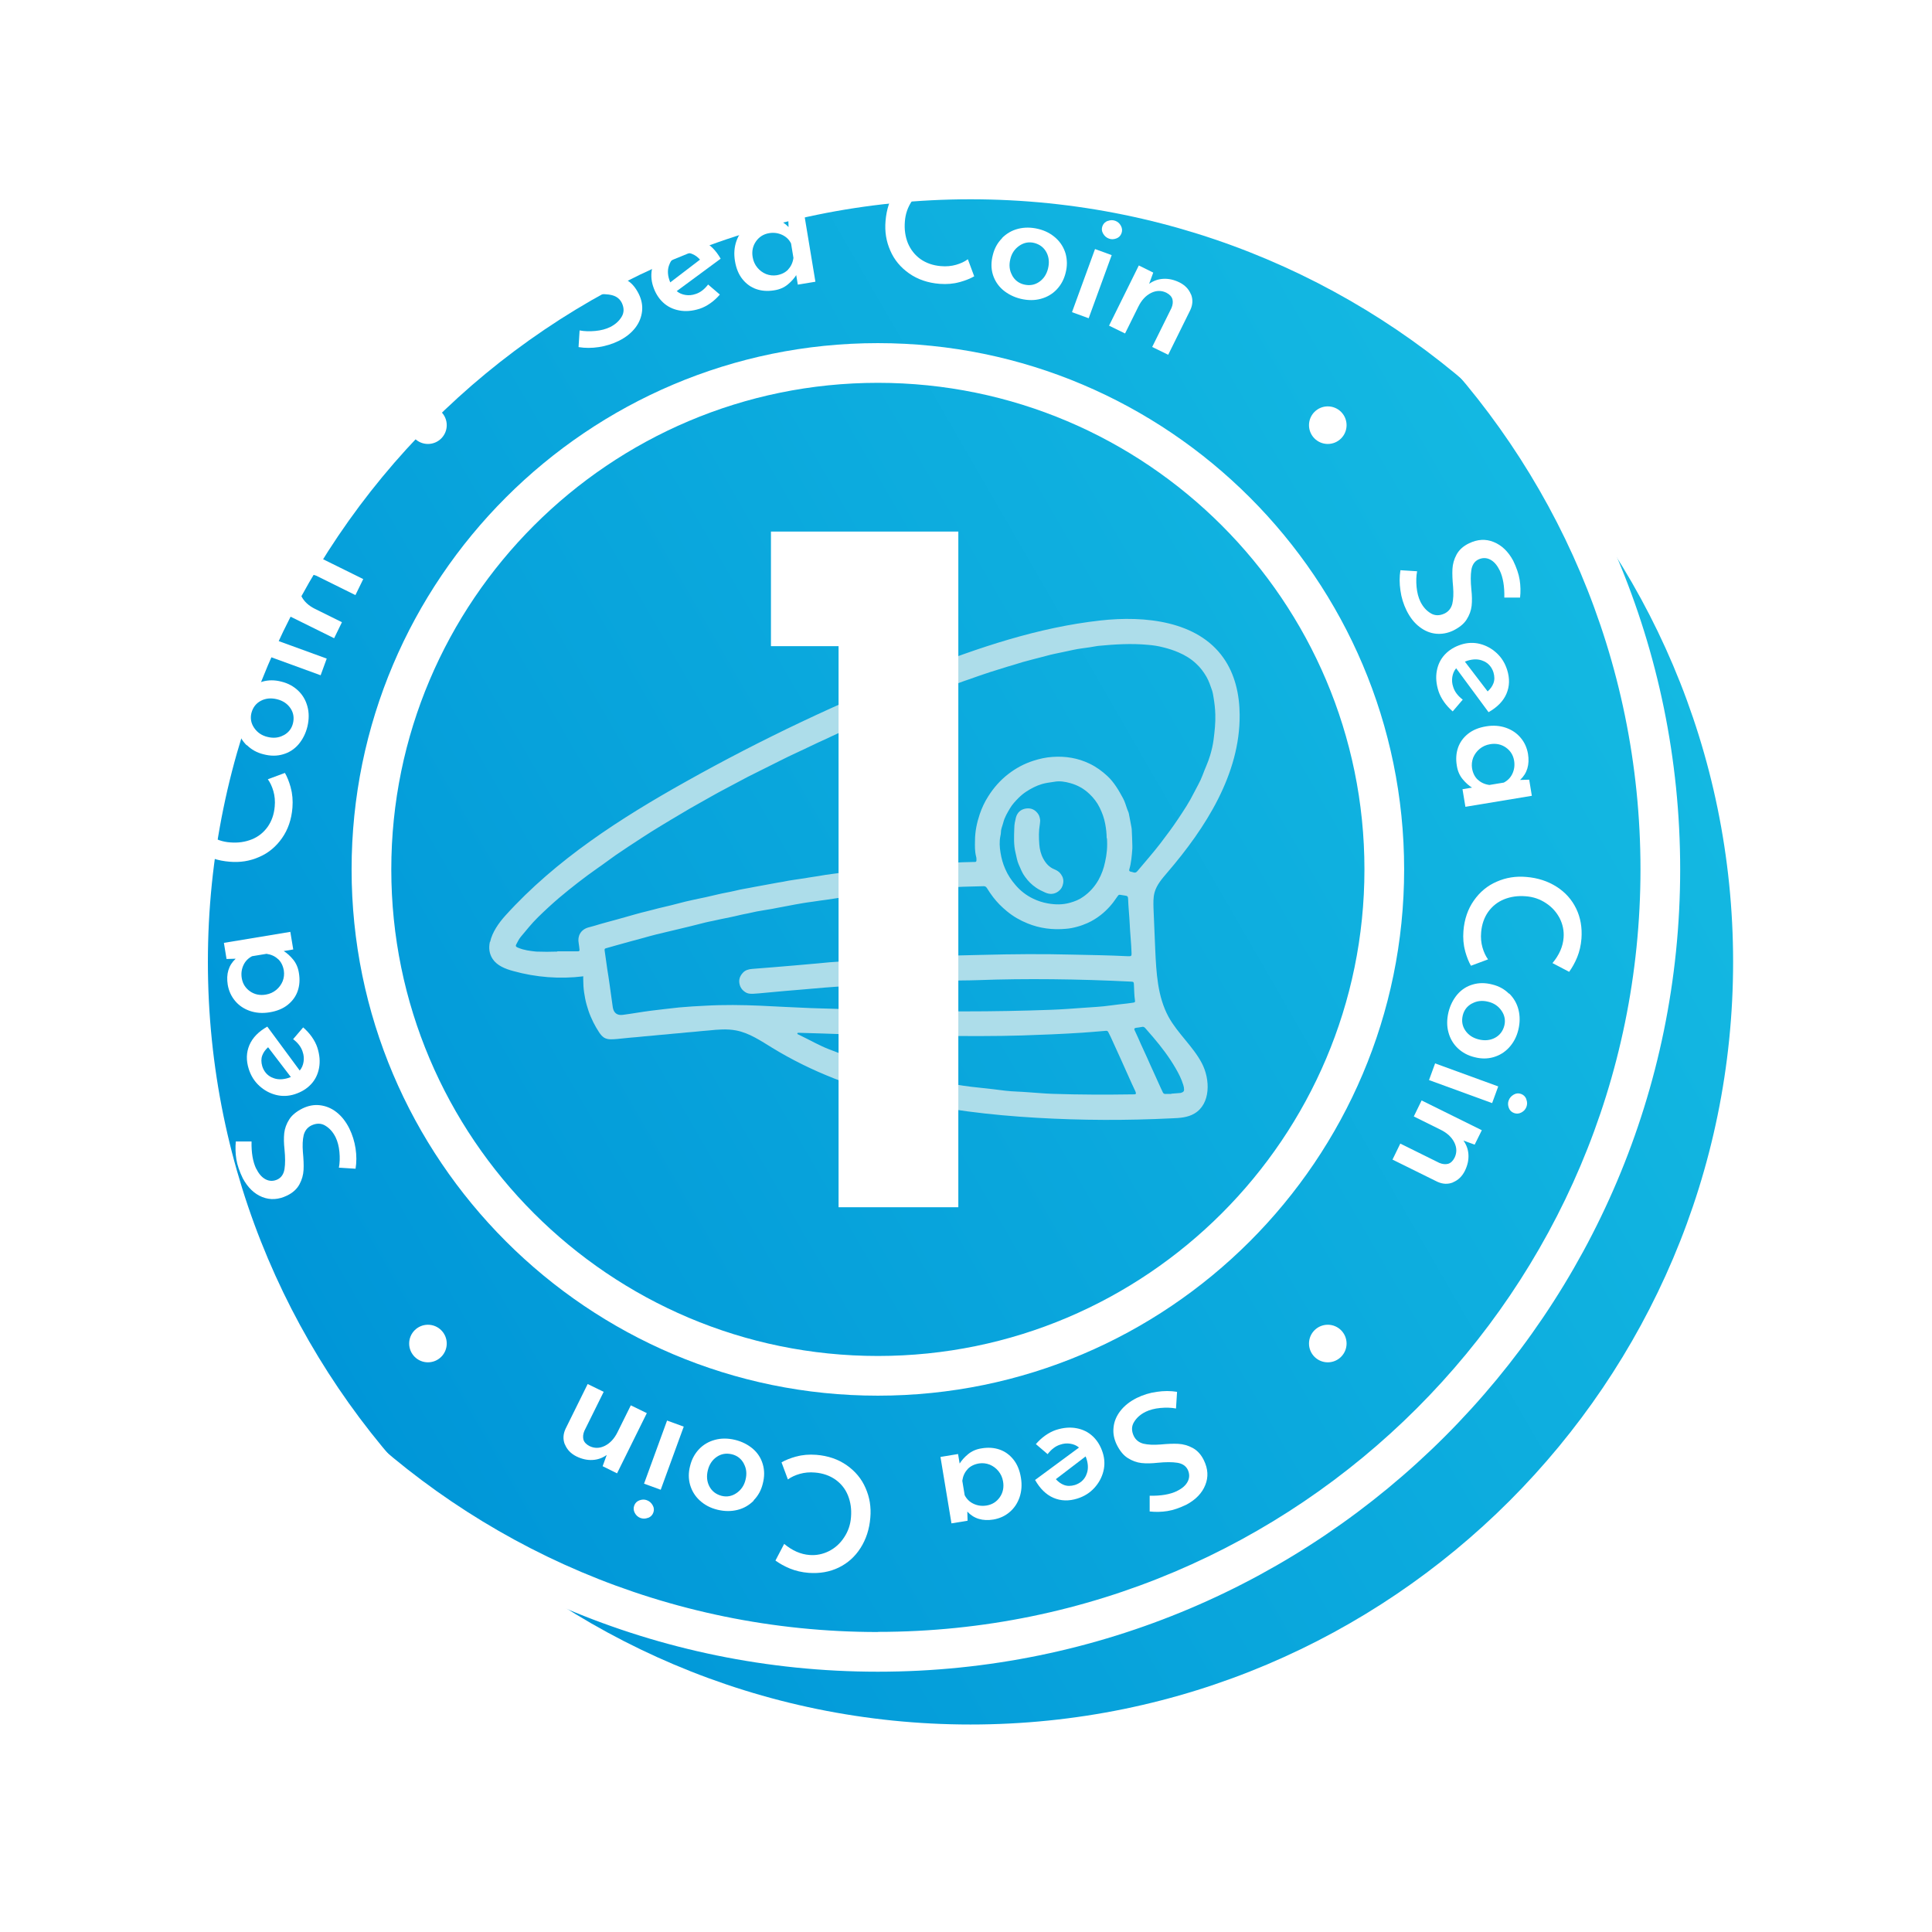 <svg viewBox="0 0 146 146" xmlns:xlink="http://www.w3.org/1999/xlink" xmlns="http://www.w3.org/2000/svg" data-name="Laag 2" id="Laag_2">
  <defs>
    <style>
      .cls-1 {
        fill: none;
      }

      .cls-1, .cls-2, .cls-3, .cls-4 {
        stroke-width: 0px;
      }

      .cls-2 {
        fill: #adddea;
      }

      .cls-5, .cls-3 {
        fill: #fff;
      }

      .cls-6 {
        clip-path: url(#clippath-1);
      }

      .cls-4 {
        fill: url(#Naamloos_verloop_35);
        filter: url(#drop-shadow-1);
      }
    </style>
    <linearGradient gradientUnits="userSpaceOnUse" y2="36.89" x2="116.24" y1="94.51" x1="16.44" data-name="Naamloos verloop 35" id="Naamloos_verloop_35">
      <stop stop-color="#0096d8" offset="0"></stop>
      <stop stop-color="#07a2db" offset=".33"></stop>
      <stop stop-color="#14b9e2" offset="1"></stop>
    </linearGradient>
    <filter filterUnits="userSpaceOnUse" id="drop-shadow-1">
      <feOffset dy="7" dx="7"></feOffset>
      <feGaussianBlur stdDeviation="5" result="blur"></feGaussianBlur>
      <feFlood flood-opacity=".7" flood-color="#31383a"></feFlood>
      <feComposite operator="in" in2="blur"></feComposite>
      <feComposite in="SourceGraphic"></feComposite>
    </filter>
    <clipPath id="clippath-1">
      <circle r="38.27" cy="65.7" cx="66.34" class="cls-1"></circle>
    </clipPath>
  </defs>
  <g data-name="Laag 1" id="Laag_1-2">
    <g>
      <path d="M66.34,8.06c-31.78,0-57.63,25.85-57.63,57.63s25.85,57.63,57.63,57.63,57.63-25.85,57.63-57.63S98.12,8.06,66.34,8.06Z" class="cls-4"></path>
      <path d="M66.34,5.06C32.91,5.06,5.71,32.26,5.71,65.7s27.2,60.63,60.63,60.63,60.63-27.2,60.63-60.63S99.78,5.06,66.34,5.06ZM66.34,123.33c-31.78,0-57.63-25.85-57.63-57.63S34.56,8.06,66.34,8.06s57.63,25.85,57.63,57.63-25.85,57.63-57.63,57.63Z" class="cls-3"></path>
      <g class="cls-6">
        <g data-name="Laag 1-2" id="Laag_1-2">
          <g>
            <path d="M37.04,71.17c.15-.71.65-1.43,1.16-1.99,3.82-4.22,8.69-7.35,13.66-10.13,5.69-3.19,11.6-5.99,17.67-8.38,4.4-1.73,8.93-3.26,13.62-3.78,3.38-.38,7.34.04,9.3,2.82.88,1.24,1.22,2.78,1.23,4.3.04,4.47-2.56,8.54-5.47,11.93-.39.46-.8.92-.96,1.5-.11.4-.09.82-.08,1.22.04,1.03.09,2.06.13,3.09.08,1.74.17,3.56,1.01,5.1.69,1.25,1.83,2.21,2.5,3.47s.68,3.11-.55,3.83c-.5.3-1.11.34-1.69.36-3.41.17-6.83.16-10.24-.04-6.94-.4-14.03-1.65-19.96-5.28-.87-.53-1.74-1.13-2.74-1.32-.68-.13-1.38-.07-2.06,0-.36.03-.72.06-1.08.1-.36.03-.72.06-1.08.1-.36.03-.72.06-1.08.1-.36.03-.72.06-1.08.1-.36.03-.72.06-1.08.1-.36.03-.72.06-1.08.1-.3.03-.61.07-.92.07-.18,0-.36-.03-.51-.12-.16-.1-.28-.25-.38-.4-.16-.24-.31-.5-.44-.76-.14-.28-.27-.58-.37-.88s-.19-.61-.25-.92-.11-.63-.13-.95c0-.06-.03-.73-.01-.73-1.77.22-3.58.08-5.3-.4-.59-.16-1.21-.4-1.55-.91-.26-.39-.31-.84-.21-1.29ZM42.11,71.89h1.16c.13,0,.26,0,.39,0,.12,0,.15-.03.13-.16-.02-.15-.03-.3-.06-.46-.1-.52.14-1.01.72-1.18.15-.04.3-.08.44-.12.32-.1.65-.19.97-.28.46-.13.92-.24,1.38-.38.54-.15,1.07-.31,1.62-.44.18-.04.37-.09.55-.14.22-.06.45-.12.68-.17.21-.05.42-.1.63-.15.36-.09.72-.19,1.09-.28.4-.09.79-.18,1.19-.26.42-.08.82-.19,1.24-.28.2-.04.41-.1.61-.13.24-.05.48-.09.72-.15.46-.12.94-.18,1.41-.28.49-.1.98-.17,1.47-.27.23-.05.46-.08.69-.12.3-.06.6-.12.91-.16.34-.06.7-.09,1.04-.16.26-.05.52-.07.78-.12.34-.06.69-.12,1.04-.16.4-.05.8-.11,1.21-.16.37-.04.74-.08,1.12-.13.48-.06.95-.11,1.43-.17.7-.09,1.4-.12,2.09-.18.55-.05,1.1-.12,1.66-.13,1.03-.03,2.06-.12,3.09-.13.04,0,.09,0,.13,0,.13,0,.15-.03.15-.16,0-.09,0-.17-.03-.26-.1-.4-.09-.8-.08-1.19,0-.69.14-1.36.36-2.01.16-.47.37-.92.64-1.34.41-.65.91-1.22,1.52-1.69.57-.44,1.2-.78,1.89-1,.47-.15.95-.26,1.44-.29.98-.07,1.92.08,2.81.51.5.24.94.56,1.35.94.51.48.85,1.07,1.18,1.68.14.26.22.56.32.84.04.11.1.21.12.33.06.33.13.66.19,1,.02.1.03.21.03.31.02.36.03.72.04,1.09,0,.07,0,.15,0,.22-.04.53-.08,1.07-.23,1.58-.03.09.01.15.1.17.08.02.16.03.23.06.12.04.21-.01.29-.11.58-.7,1.19-1.38,1.74-2.1.46-.6.92-1.22,1.34-1.85.42-.63.84-1.26,1.18-1.95.22-.44.48-.86.65-1.32.18-.5.42-.98.57-1.49.12-.4.22-.81.27-1.22.08-.63.15-1.26.13-1.89-.01-.43-.06-.86-.13-1.28-.03-.19-.06-.38-.12-.56-.12-.34-.23-.68-.41-1-.22-.38-.47-.72-.79-1.01-.38-.36-.82-.63-1.31-.84-.38-.17-.77-.29-1.17-.39-.38-.1-.77-.16-1.16-.19-1.26-.12-2.52-.04-3.77.08-.04,0-.08.02-.13.02-.34.06-.69.12-1.04.16-.49.06-.97.18-1.45.28-.42.09-.86.17-1.28.29-.34.1-.69.17-1.04.27-.34.1-.68.17-1.01.28-.3.1-.6.18-.9.27-.43.13-.86.27-1.28.4-.26.08-.52.18-.78.26-.28.1-.57.2-.85.3-.26.09-.51.17-.76.27-.24.09-.47.18-.7.27-.34.13-.68.25-1.02.38-.36.14-.72.28-1.08.42-.3.12-.6.25-.9.37-.32.13-.63.26-.95.4s-.64.26-.95.4c-.29.12-.58.25-.88.38-.28.12-.57.25-.86.38-.3.13-.59.26-.89.4s-.59.26-.89.4c-.34.16-.69.32-1.03.48-.35.16-.7.32-1.05.49-.36.17-.7.34-1.06.5-.42.19-.84.4-1.26.61-.41.2-.81.4-1.22.61-.4.2-.8.4-1.2.6-.59.31-1.18.63-1.77.94-.65.34-1.28.71-1.91,1.06-.49.27-.97.55-1.45.84-.47.28-.95.56-1.42.85-.5.3-.99.61-1.48.93-.66.43-1.32.86-1.96,1.3-.46.32-.91.67-1.38.99-1,.7-1.96,1.45-2.9,2.24-.55.47-1.08.96-1.6,1.47-.47.46-.88.98-1.3,1.48-.14.17-.23.37-.34.57-.06.11-.03.17.08.22.02.01.05.02.07.03.44.19.9.24,1.36.29.54.02,1.07.02,1.6,0h0ZM66.9,76.37c1.88.04,3.92.06,5.97.06,2.19,0,4.38-.04,6.56-.12.81-.03,1.62-.09,2.43-.15.69-.05,1.39-.08,2.08-.18.42-.06.84-.1,1.26-.15.15-.02.29-.04.44-.06.12-.02.15-.05.13-.16-.06-.4-.06-.81-.08-1.21-.01-.19-.03-.21-.22-.22-1.98-.1-3.97-.16-5.95-.18-1.89-.02-3.77,0-5.66.07-.79.03-1.59.01-2.38.06-.55.03-1.09.06-1.64.07-1.1.03-2.2.09-3.3.16-.86.06-1.72.12-2.58.16-1.12.06-2.24.16-3.36.26-.44.04-.88.07-1.32.11-.65.06-1.3.12-1.95.18-.15.01-.3.02-.44.03-.16,0-.32,0-.47-.07-.25-.13-.44-.32-.52-.61-.1-.36,0-.65.24-.91.18-.2.44-.27.7-.29,1.06-.09,2.12-.16,3.18-.26.61-.06,1.21-.1,1.82-.16.56-.06,1.13-.11,1.69-.14.9-.04,1.8-.11,2.7-.16,1.4-.08,2.81-.19,4.22-.21.1,0,.2,0,.3-.01,1.15-.08,2.31-.09,3.46-.12,2.29-.06,4.57-.08,6.86-.02,1.38.03,2.75.05,4.13.12.06,0,.11,0,.16,0,.12,0,.15-.04.15-.16,0-.03,0-.06,0-.09-.02-.74-.11-1.48-.14-2.23-.03-.62-.1-1.24-.12-1.86,0-.17-.06-.22-.22-.24-.13-.02-.26-.04-.38-.06-.06-.01-.11,0-.15.05-.04.05-.08.1-.11.15-.33.5-.72.94-1.2,1.32-.31.24-.64.45-1,.61-.25.11-.51.21-.78.28-.28.08-.58.14-.87.16-.99.09-1.96-.03-2.89-.41-.57-.23-1.09-.53-1.56-.92-.38-.31-.73-.66-1.03-1.05-.17-.22-.33-.46-.48-.7-.07-.11-.15-.15-.27-.14-.5.02-1.01.02-1.51.04-1.05.05-2.1.09-3.15.18-.66.06-1.31.12-1.97.15-.09,0-.17.02-.26.03-.52.06-1.04.12-1.56.18-.45.05-.9.09-1.36.15-.3.03-.6.08-.89.12-.38.06-.75.11-1.13.17-.35.05-.71.09-1.06.15-.25.04-.5.06-.75.11-.37.06-.74.13-1.1.2-.27.05-.53.1-.8.15-.3.06-.59.12-.89.16-.47.07-.93.16-1.39.27-.19.04-.39.07-.58.12-.25.06-.5.12-.76.17-.42.09-.86.17-1.28.27-.18.04-.37.07-.56.12-.37.1-.74.18-1.11.28-.43.1-.86.21-1.29.31-.2.05-.4.09-.59.14-.25.06-.5.12-.75.18-.32.08-.64.17-.96.26-.33.09-.66.18-1,.27-.36.1-.72.2-1.08.3-.25.07-.5.14-.74.21-.08.02-.11.06-.1.15.07.47.13.95.2,1.42.06.37.12.74.17,1.11.09.6.16,1.2.25,1.79.07.42.33.62.76.56.7-.09,1.4-.22,2.1-.31.72-.08,1.44-.18,2.16-.25.66-.06,1.32-.1,1.98-.13,1.39-.08,2.78-.06,4.16,0,1.26.06,2.53.13,3.8.18,1.82.06,3.62.11,5.61.17h0ZM70.71,78.3c-.8-.01-2.06-.03-3.32-.05-2.32-.03-4.63-.14-6.94-.2-.05,0-.1,0-.15,0-.06.02-.06.06-.02.1.02.02.05.03.08.04.41.2.82.41,1.23.62.33.16.66.33,1,.46.51.2,1.02.38,1.52.6.48.2.97.34,1.46.51.45.15.91.29,1.37.43.15.05.3.1.46.13.38.09.76.18,1.15.27.38.09.75.19,1.13.28.19.05.38.09.58.12.3.06.61.09.91.16.24.05.49.08.73.12.3.06.62.12.92.16.38.06.77.1,1.15.14.36.04.72.08,1.08.12.6.08,1.21.16,1.81.18.28.01.55.03.83.05.62.04,1.22.1,1.84.12,2.05.07,4.09.07,6.14.04.04,0,.07,0,.11-.01.05-.01.07-.05.06-.1-.01-.04-.03-.08-.04-.12-.09-.2-.19-.4-.28-.6-.28-.61-.54-1.22-.82-1.83-.25-.56-.51-1.13-.77-1.69-.06-.12-.12-.24-.18-.36-.04-.08-.1-.1-.2-.09-.59.05-1.18.1-1.76.14-1.52.1-3.04.16-4.57.21-2.01.06-4.03.05-6.5.03h0ZM83.63,63.34c0-.34-.04-.71-.11-1.08-.08-.44-.23-.84-.42-1.23s-.46-.74-.78-1.04c-.42-.4-.9-.66-1.44-.81-.4-.11-.8-.18-1.22-.1-.31.05-.62.08-.92.17-.44.13-.83.34-1.2.58-.21.14-.4.3-.58.48-.24.24-.47.49-.64.78-.2.34-.4.67-.5,1.06-.06.25-.18.48-.18.74,0,.09-.02.18-.04.28-.09.43-.06.86.01,1.28s.18.83.36,1.23c.19.44.45.83.76,1.19.37.44.82.79,1.34,1.04.35.17.72.29,1.11.36.57.1,1.12.11,1.68-.05.36-.1.71-.24,1.01-.46.47-.33.85-.75,1.14-1.26.24-.43.4-.88.5-1.36.13-.57.19-1.16.14-1.8h0ZM88.51,82.65c.23-.02.43-.03.64-.05.08,0,.14-.03.21-.06.08-.04.12-.1.12-.19,0-.12-.02-.24-.06-.36-.14-.46-.35-.87-.59-1.28-.48-.83-1.06-1.59-1.68-2.32-.19-.23-.4-.45-.59-.68-.08-.1-.17-.14-.3-.1-.13.03-.27.04-.4.06s-.17.07-.12.18c.16.34.32.69.47,1.04.16.36.33.71.49,1.07.16.36.32.73.49,1.09.17.38.35.77.52,1.15.06.12.11.24.17.36.04.08.1.11.19.11.16-.01.31,0,.44,0h0Z" class="cls-2"></path>
            <path d="M78.6,62.05c0,.08-.01.16-.02.24-.09.51-.08,1.02-.04,1.53.03.37.12.74.3,1.07.19.35.44.64.83.8.2.08.38.19.51.38.15.21.21.43.16.69-.04.25-.16.45-.36.6-.31.23-.65.24-.99.09-.24-.11-.49-.22-.71-.38-.32-.22-.58-.48-.81-.8-.16-.21-.27-.44-.37-.68-.04-.09-.08-.18-.12-.27-.12-.27-.16-.57-.23-.85-.16-.63-.12-1.27-.1-1.9,0-.27.06-.53.12-.78.1-.38.36-.63.76-.69.4-.06.72.1.94.44.08.11.13.34.14.51h0Z" class="cls-2"></path>
          </g>
        </g>
      </g>
      <path d="M72.42,40.17v51.06h-9.05v-42.4h-5.11v-8.66h14.16Z" class="cls-3"></path>
      <circle r="1.42" cy="101.53" cx="100.34" class="cls-3"></circle>
      <circle r="1.42" cy="101.53" cx="32.34" class="cls-3"></circle>
      <g>
        <path d="M113.31,43.07c-.19-.39-.43-.65-.71-.79-.28-.14-.58-.14-.88,0-.29.14-.47.41-.53.79-.06.38-.06.87,0,1.48.05.46.06.86.02,1.23-.04.36-.17.71-.38,1.04-.21.33-.55.6-1.01.83-.42.2-.85.28-1.29.24-.44-.04-.86-.21-1.25-.51-.4-.3-.72-.71-.99-1.25-.23-.47-.39-.98-.46-1.51-.08-.53-.08-1.04,0-1.53l1.26.08c-.07.36-.08.76-.04,1.19s.14.8.29,1.11c.19.38.44.67.77.87.32.2.68.2,1.06.02.3-.15.49-.39.58-.73.08-.34.1-.76.06-1.28-.05-.53-.07-.98-.05-1.35.02-.37.12-.74.31-1.09s.5-.64.94-.85c.64-.31,1.26-.35,1.87-.1s1.09.71,1.47,1.41c.25.52.42,1,.49,1.45s.08.9.03,1.34h-1.19c.02-.85-.1-1.54-.35-2.06Z" class="cls-3"></path>
        <path d="M110.54,52.87l-.76.89c-.24-.21-.46-.44-.65-.71s-.33-.54-.42-.81c-.18-.56-.22-1.07-.13-1.55s.29-.89.61-1.23c.32-.34.73-.59,1.23-.75.47-.15.95-.17,1.42-.05s.89.35,1.26.69c.37.34.63.76.79,1.26.21.66.19,1.26-.05,1.82s-.7,1.02-1.35,1.39l-2.45-3.32c-.16.19-.25.41-.29.66s-.02.5.07.76c.11.36.36.68.73.96ZM112.11,49.96c-.36-.17-.77-.17-1.22-.03-.08.03-.15.05-.19.07l1.72,2.25c.2-.18.35-.38.44-.62s.09-.51,0-.82c-.13-.4-.38-.69-.74-.85Z" class="cls-3"></path>
        <path d="M115.75,60.14l-5.01.83-.22-1.33.72-.12c-.24-.15-.48-.36-.71-.64s-.38-.62-.44-1.03c-.08-.48-.05-.93.09-1.34s.39-.76.75-1.05c.36-.29.82-.48,1.38-.57.54-.09,1.04-.05,1.5.11.45.16.82.41,1.11.76.29.34.47.75.55,1.21.13.81-.06,1.47-.6,1.97l.69-.02.2,1.22ZM111.68,58.92c.23.22.52.35.87.4l1.09-.18c.29-.15.51-.37.65-.67s.19-.63.13-.99c-.07-.42-.28-.75-.62-.99s-.75-.33-1.2-.25c-.3.05-.56.17-.78.35-.22.18-.38.4-.49.66-.1.26-.13.53-.09.8.06.36.2.65.43.87Z" class="cls-3"></path>
        <path d="M110.72,71.86c-.13-.46-.17-.96-.13-1.5.07-.9.34-1.67.79-2.31.45-.64,1.02-1.12,1.72-1.42.7-.31,1.44-.43,2.24-.36.87.07,1.63.32,2.29.74.66.42,1.15.97,1.48,1.65s.46,1.44.4,2.27c-.04.51-.15.98-.32,1.4-.17.42-.38.79-.61,1.11l-1.26-.66c.51-.61.79-1.25.84-1.92.04-.51-.06-1-.29-1.46-.24-.46-.58-.85-1.04-1.15-.45-.3-.96-.48-1.53-.52-.6-.05-1.14.03-1.64.23-.49.2-.89.52-1.2.95-.3.43-.48.94-.53,1.53-.04.42,0,.81.1,1.16s.24.65.42.9l-1.29.48c-.16-.27-.31-.64-.44-1.1Z" class="cls-3"></path>
        <path d="M114.05,75.08c.34.34.58.74.7,1.22.12.48.12.98-.01,1.52-.13.54-.37.98-.7,1.34-.33.36-.73.6-1.18.73-.46.13-.93.13-1.43,0-.5-.12-.92-.35-1.26-.67-.34-.32-.58-.72-.71-1.2-.13-.47-.13-.98,0-1.53.13-.53.36-.97.67-1.34.32-.37.71-.62,1.16-.75.46-.14.96-.14,1.49,0,.49.12.91.35,1.25.69ZM111.24,75.83c-.37.2-.6.5-.7.9-.1.42-.04.8.19,1.14.23.34.57.57,1.02.68s.86.07,1.22-.12.6-.5.71-.92c.1-.4.03-.78-.21-1.13-.24-.35-.58-.58-1.01-.68-.44-.11-.85-.07-1.21.13Z" class="cls-3"></path>
        <path d="M112.76,83.36l-4.77-1.74.46-1.26,4.77,1.74-.46,1.26ZM115.34,83.07c.08.2.08.39.01.58-.07.18-.19.32-.38.42-.19.1-.37.11-.56.04-.19-.07-.32-.2-.39-.39-.07-.19-.08-.38-.01-.56.07-.19.19-.33.38-.44s.37-.12.56-.05c.19.07.32.2.4.4Z" class="cls-3"></path>
        <path d="M109.81,89.35c-.39.16-.79.14-1.2-.05l-3.38-1.67.59-1.21,2.95,1.46c.24.1.46.12.66.07.2-.06.36-.21.49-.46.18-.37.18-.76-.02-1.16-.2-.4-.55-.72-1.04-.96l-2.02-1,.59-1.21,4.55,2.25-.54,1.09-.85-.31c.23.32.36.68.38,1.08.02.4-.07.8-.27,1.21-.21.42-.51.71-.91.87Z" class="cls-3"></path>
      </g>
      <g>
        <path d="M43.7,18.74c-.39.19-.65.43-.79.71-.14.28-.14.58,0,.88.14.29.41.47.79.53.38.06.88.06,1.48,0,.46-.05.87-.06,1.23-.02.36.04.71.17,1.04.38.33.21.6.55.83,1.01.2.42.29.85.24,1.29s-.21.86-.51,1.25-.71.72-1.25.99c-.47.23-.98.39-1.51.47-.53.08-1.04.08-1.53,0l.08-1.26c.36.07.76.08,1.19.04.43-.04.8-.14,1.11-.29.38-.19.67-.44.87-.77.2-.32.2-.68.02-1.06-.15-.3-.39-.49-.73-.58s-.77-.1-1.28-.06c-.53.05-.98.07-1.35.05-.37-.02-.74-.12-1.09-.31-.36-.19-.64-.5-.85-.94-.31-.64-.35-1.26-.11-1.87.24-.6.71-1.09,1.41-1.47.52-.25,1-.42,1.45-.49s.9-.08,1.34-.04v1.19c-.85-.02-1.54.1-2.06.35Z" class="cls-3"></path>
        <path d="M53.51,21.5l.89.76c-.21.24-.44.46-.71.65-.27.19-.54.33-.81.42-.56.18-1.07.22-1.55.13s-.89-.29-1.23-.61c-.34-.32-.59-.73-.75-1.23-.15-.47-.17-.95-.05-1.42s.35-.89.69-1.26c.34-.37.76-.63,1.26-.79.66-.21,1.26-.19,1.82.05.56.25,1.02.7,1.39,1.35l-3.32,2.45c.19.16.41.25.66.29.25.04.5.02.76-.07.36-.11.68-.36.96-.73ZM50.61,19.93c-.17.36-.18.77-.03,1.22.03.08.05.15.07.19l2.25-1.72c-.18-.2-.38-.35-.62-.44-.24-.09-.51-.09-.82,0-.4.13-.69.38-.85.74Z" class="cls-3"></path>
        <path d="M60.79,16.28l.83,5.01-1.33.22-.12-.72c-.15.24-.36.48-.64.71-.28.23-.62.38-1.03.44-.48.08-.93.05-1.34-.09s-.76-.39-1.05-.75c-.29-.36-.48-.82-.57-1.38-.09-.54-.05-1.04.11-1.5.16-.45.41-.82.76-1.11.35-.29.75-.47,1.21-.55.81-.13,1.47.06,1.97.6l-.02-.69,1.22-.2ZM59.56,20.36c.22-.23.35-.52.4-.87l-.18-1.09c-.14-.29-.37-.51-.67-.65-.3-.14-.63-.19-.99-.13-.42.07-.75.28-.99.62-.24.34-.33.75-.25,1.2.05.3.17.56.35.78.18.22.4.38.66.49.26.1.53.13.8.09.36-.06.65-.2.87-.43Z" class="cls-3"></path>
        <path d="M72.51,21.32c-.46.13-.96.17-1.5.13-.9-.07-1.67-.34-2.31-.79-.64-.45-1.12-1.02-1.42-1.72-.31-.7-.43-1.44-.36-2.24.07-.87.32-1.63.74-2.29.42-.66.97-1.15,1.65-1.48s1.44-.46,2.27-.4c.51.04.98.15,1.4.32.42.17.79.38,1.11.61l-.66,1.26c-.61-.51-1.25-.79-1.92-.84-.51-.04-1,.06-1.46.29-.47.24-.85.58-1.15,1.04-.3.45-.48.96-.52,1.53-.05.6.03,1.14.23,1.64.21.49.52.89.95,1.2.43.3.94.48,1.53.53.42.04.81,0,1.16-.1s.65-.24.89-.42l.48,1.29c-.27.16-.64.31-1.1.44Z" class="cls-3"></path>
        <path d="M75.72,17.99c.34-.34.74-.58,1.22-.7.47-.12.98-.12,1.52.01s.98.37,1.34.7c.36.33.6.73.73,1.18.12.46.13.93,0,1.43-.12.5-.35.92-.67,1.26s-.72.58-1.2.71c-.47.13-.98.13-1.53,0-.53-.13-.97-.36-1.34-.67-.37-.32-.62-.71-.76-1.16-.14-.46-.14-.96,0-1.49.12-.49.35-.91.69-1.25ZM76.48,20.8c.2.37.5.6.9.7.42.1.8.04,1.14-.19.34-.23.57-.57.68-1.02.11-.45.07-.86-.12-1.22s-.5-.6-.92-.71c-.4-.1-.78-.03-1.13.21s-.58.58-.68,1.01c-.11.44-.07.85.13,1.21Z" class="cls-3"></path>
        <path d="M84.01,19.28l-1.74,4.77-1.26-.46,1.74-4.77,1.26.46ZM83.71,16.7c.2-.08.39-.08.58-.01.18.07.32.19.42.38.1.19.11.37.04.56-.07.19-.2.32-.39.39s-.38.08-.56.01c-.19-.07-.33-.19-.44-.38s-.12-.37-.05-.56c.07-.19.2-.32.4-.4Z" class="cls-3"></path>
        <path d="M90,22.23c.16.39.14.79-.05,1.2l-1.67,3.38-1.21-.59,1.46-2.95c.1-.24.12-.46.07-.66-.06-.2-.21-.36-.46-.49-.37-.18-.76-.18-1.16.02-.4.2-.72.55-.96,1.04l-1,2.02-1.21-.59,2.25-4.55,1.09.54-.31.85c.32-.23.68-.36,1.08-.38.4-.02.8.07,1.21.27.42.21.71.51.87.91Z" class="cls-3"></path>
      </g>
      <circle r="1.42" cy="32.13" cx="100.34" class="cls-3"></circle>
      <circle r="1.42" cy="32.13" cx="32.34" class="cls-3"></circle>
      <path d="M66.34,105.47c-21.93,0-39.77-17.84-39.77-39.77s17.84-39.77,39.77-39.77,39.77,17.84,39.77,39.77-17.84,39.77-39.77,39.77ZM66.34,28.93c-20.27,0-36.77,16.49-36.77,36.77s16.49,36.77,36.77,36.77,36.77-16.49,36.77-36.77-16.49-36.77-36.77-36.77Z" class="cls-5"></path>
      <g>
        <path d="M88.97,112.66c.39-.19.65-.43.79-.71.14-.28.14-.58,0-.88-.14-.29-.41-.47-.79-.53s-.87-.06-1.48,0c-.46.05-.86.06-1.23.02-.36-.04-.71-.17-1.04-.38s-.6-.55-.83-1.01c-.2-.42-.29-.85-.24-1.29.04-.44.21-.86.51-1.25.3-.39.71-.72,1.25-.99.47-.23.98-.39,1.51-.46.53-.08,1.04-.08,1.53,0l-.08,1.26c-.36-.07-.76-.08-1.19-.04-.43.04-.8.14-1.11.29-.38.19-.67.44-.87.77-.2.32-.2.68-.02,1.06.15.3.39.49.73.58.34.08.77.1,1.28.06.53-.05.98-.07,1.35-.05.37.02.74.12,1.09.31s.64.5.85.94c.31.64.35,1.26.1,1.87-.24.6-.71,1.09-1.41,1.47-.52.25-1,.42-1.45.49-.45.07-.9.08-1.34.03v-1.19c.85.02,1.54-.1,2.06-.35Z" class="cls-3"></path>
        <path d="M79.17,109.89l-.89-.76c.21-.24.44-.46.71-.65s.54-.33.81-.42c.56-.18,1.07-.22,1.55-.13s.89.29,1.23.61c.34.32.59.73.75,1.23.15.47.17.95.05,1.42s-.35.89-.69,1.26c-.34.37-.76.63-1.26.79-.66.21-1.26.19-1.82-.05s-1.02-.7-1.39-1.35l3.32-2.45c-.19-.16-.41-.25-.66-.29s-.5-.02-.76.07c-.36.11-.68.36-.96.73ZM82.08,111.47c.17-.36.17-.77.03-1.22-.03-.08-.05-.15-.07-.19l-2.25,1.72c.18.2.38.35.62.44s.51.09.82,0c.4-.13.69-.38.85-.74Z" class="cls-3"></path>
        <path d="M71.9,115.11l-.83-5.01,1.33-.22.12.72c.15-.24.36-.48.64-.71s.62-.38,1.03-.44c.48-.08.93-.05,1.34.09s.76.39,1.05.75c.29.36.48.82.57,1.38.09.54.05,1.04-.11,1.5-.16.45-.41.82-.76,1.11-.34.29-.75.47-1.21.55-.81.13-1.47-.06-1.97-.6l.02.69-1.22.2ZM73.12,111.03c-.22.23-.35.52-.4.87l.18,1.09c.15.29.37.51.67.65s.63.19.99.13c.42-.07.75-.28.99-.62s.33-.75.25-1.2c-.05-.3-.17-.56-.35-.78-.18-.22-.4-.38-.66-.49-.26-.1-.53-.13-.8-.09-.36.06-.65.2-.87.43Z" class="cls-3"></path>
        <path d="M60.18,110.07c.46-.13.96-.17,1.5-.13.9.07,1.67.34,2.31.79.64.45,1.12,1.02,1.42,1.72.31.7.43,1.44.36,2.24-.07.87-.32,1.63-.74,2.29-.42.66-.97,1.15-1.65,1.48s-1.44.46-2.27.4c-.51-.04-.98-.15-1.4-.32-.42-.17-.79-.38-1.11-.61l.66-1.26c.61.51,1.25.79,1.92.84.51.04,1-.06,1.46-.29.47-.24.85-.58,1.15-1.04.3-.45.48-.96.52-1.53.05-.6-.03-1.14-.23-1.64s-.52-.89-.95-1.2c-.43-.3-.94-.48-1.53-.53-.42-.04-.81,0-1.16.1s-.65.24-.9.42l-.48-1.29c.27-.16.64-.31,1.1-.44Z" class="cls-3"></path>
        <path d="M56.96,113.4c-.34.34-.74.58-1.22.7-.48.12-.98.12-1.52-.01-.54-.13-.98-.37-1.34-.7-.36-.33-.6-.73-.73-1.18-.13-.46-.13-.93,0-1.43.12-.5.35-.92.67-1.26.32-.34.72-.58,1.2-.71.47-.13.98-.13,1.53,0,.53.13.97.36,1.34.67.37.32.62.71.75,1.16.14.46.14.96,0,1.49-.12.49-.35.91-.69,1.25ZM56.21,110.6c-.2-.37-.5-.6-.9-.7-.42-.1-.8-.04-1.14.19-.34.23-.57.57-.68,1.02s-.07.86.12,1.22.5.6.92.71c.4.1.78.03,1.13-.21.35-.24.58-.58.68-1.01.11-.44.07-.85-.13-1.21Z" class="cls-3"></path>
        <path d="M48.97,114.7c-.2.08-.39.08-.58.01-.18-.07-.32-.19-.42-.38-.1-.19-.11-.37-.04-.56.07-.19.2-.32.39-.39.19-.07.38-.08.56-.01.19.07.33.19.44.38s.12.37.05.56c-.07.19-.2.32-.4.4ZM48.67,112.12l1.74-4.77,1.26.46-1.74,4.77-1.26-.46Z" class="cls-3"></path>
        <path d="M42.69,109.17c-.16-.39-.14-.79.05-1.2l1.67-3.38,1.21.59-1.46,2.95c-.1.24-.12.46-.07.66.06.2.21.36.46.49.37.18.76.18,1.16-.02.4-.2.72-.55.96-1.04l1-2.02,1.21.59-2.25,4.55-1.09-.54.31-.85c-.32.23-.68.36-1.08.38-.4.02-.8-.07-1.21-.27-.42-.21-.71-.51-.87-.91Z" class="cls-3"></path>
      </g>
      <g>
        <path d="M19.38,88.34c.19.39.43.65.71.79s.58.14.88,0c.29-.14.47-.41.53-.79.06-.38.06-.87,0-1.48-.05-.46-.06-.86-.02-1.23.04-.36.17-.71.38-1.04.21-.33.55-.6,1.01-.83.42-.2.85-.29,1.29-.24s.86.21,1.25.51c.39.3.72.71.99,1.25.23.47.39.98.47,1.51.08.53.08,1.04,0,1.53l-1.26-.08c.07-.36.08-.76.04-1.19-.04-.43-.14-.8-.29-1.11-.19-.38-.44-.67-.77-.87-.32-.2-.68-.2-1.06-.02-.3.15-.49.39-.58.73-.08.34-.1.77-.06,1.28.05.53.07.98.05,1.35-.02.37-.12.74-.31,1.09-.19.35-.5.64-.94.85-.64.31-1.26.35-1.87.11-.6-.24-1.09-.71-1.47-1.41-.25-.52-.42-1-.49-1.45-.07-.45-.08-.9-.04-1.34h1.19c-.02.85.1,1.54.35,2.06Z" class="cls-3"></path>
        <path d="M22.15,78.53l.76-.89c.24.21.46.44.65.71s.33.54.42.81c.18.56.22,1.07.13,1.55s-.29.89-.61,1.23c-.32.34-.73.59-1.23.75-.47.15-.95.17-1.42.05-.47-.12-.89-.35-1.26-.69-.37-.34-.63-.76-.79-1.26-.21-.66-.19-1.26.05-1.82s.7-1.02,1.35-1.39l2.45,3.32c.16-.19.25-.41.29-.66s.02-.5-.07-.76c-.11-.36-.36-.68-.73-.96ZM20.57,81.43c.36.17.77.17,1.22.03.08-.03.15-.05.19-.07l-1.72-2.25c-.2.18-.35.38-.44.62s-.09.51,0,.82c.13.4.38.69.74.85Z" class="cls-3"></path>
        <path d="M16.93,71.25l5.01-.83.22,1.33-.72.12c.24.15.48.36.71.64s.38.62.44,1.03c.08.48.05.93-.09,1.34s-.39.76-.75,1.05c-.36.29-.82.48-1.38.57-.54.09-1.04.05-1.5-.11-.45-.16-.82-.41-1.11-.76s-.47-.75-.55-1.21c-.13-.81.06-1.47.6-1.97l-.69.02-.2-1.22ZM21.01,72.48c-.23-.22-.52-.35-.87-.4l-1.09.18c-.29.15-.51.37-.65.67s-.19.63-.13.99c.07.42.28.75.62.99s.75.33,1.2.25c.3-.05.56-.17.78-.35.22-.18.38-.4.49-.66.1-.26.13-.53.09-.8-.06-.36-.2-.65-.43-.87Z" class="cls-3"></path>
        <path d="M21.97,59.53c.13.46.17.96.13,1.5-.07.9-.34,1.67-.79,2.31-.45.64-1.02,1.12-1.72,1.42-.7.31-1.44.43-2.24.36-.87-.07-1.63-.32-2.29-.74-.66-.42-1.15-.97-1.48-1.65s-.46-1.44-.4-2.27c.04-.51.15-.98.32-1.4.17-.42.38-.79.61-1.11l1.26.66c-.51.61-.79,1.25-.84,1.92-.04.51.06,1,.29,1.46.24.47.58.85,1.04,1.15.45.3.96.48,1.53.52.6.05,1.14-.03,1.64-.23s.89-.52,1.2-.95c.3-.43.48-.94.53-1.53.04-.42,0-.81-.1-1.16s-.24-.65-.42-.9l1.29-.48c.16.27.31.64.44,1.1Z" class="cls-3"></path>
        <path d="M18.64,56.32c-.34-.34-.58-.74-.7-1.22-.12-.48-.12-.98.01-1.52.13-.54.37-.98.7-1.34.33-.36.73-.6,1.18-.73.46-.13.93-.13,1.43,0,.5.12.92.35,1.26.67.34.32.58.72.71,1.2.13.47.13.98,0,1.53-.13.53-.36.97-.67,1.34-.32.37-.71.62-1.16.75-.46.14-.96.14-1.49,0-.49-.12-.91-.35-1.25-.69ZM21.44,55.56c.37-.2.6-.5.7-.9.1-.42.04-.8-.19-1.14-.23-.34-.57-.57-1.02-.68-.45-.11-.86-.07-1.22.12s-.6.5-.71.92c-.1.4-.03.78.21,1.13.24.35.58.58,1.01.68.44.11.85.07,1.21-.13Z" class="cls-3"></path>
        <path d="M17.34,48.33c-.08-.2-.08-.39-.01-.58.07-.18.19-.32.38-.42.19-.1.37-.11.56-.04.19.07.32.2.39.39.07.19.08.38.01.56-.07.19-.19.33-.38.44s-.37.12-.56.05c-.19-.07-.32-.2-.4-.4ZM19.92,48.03l4.77,1.74-.46,1.26-4.77-1.74.46-1.26Z" class="cls-3"></path>
        <path d="M22.87,42.04c.39-.16.79-.14,1.2.05l3.38,1.67-.59,1.21-2.95-1.46c-.24-.1-.46-.12-.66-.07-.2.06-.36.21-.49.46-.18.37-.18.76.02,1.16.2.4.55.72,1.04.96l2.02,1-.59,1.21-4.55-2.25.54-1.09.85.31c-.23-.32-.36-.68-.38-1.08-.02-.4.07-.8.27-1.21.21-.42.51-.71.91-.87Z" class="cls-3"></path>
      </g>
    </g>
  </g>
</svg>